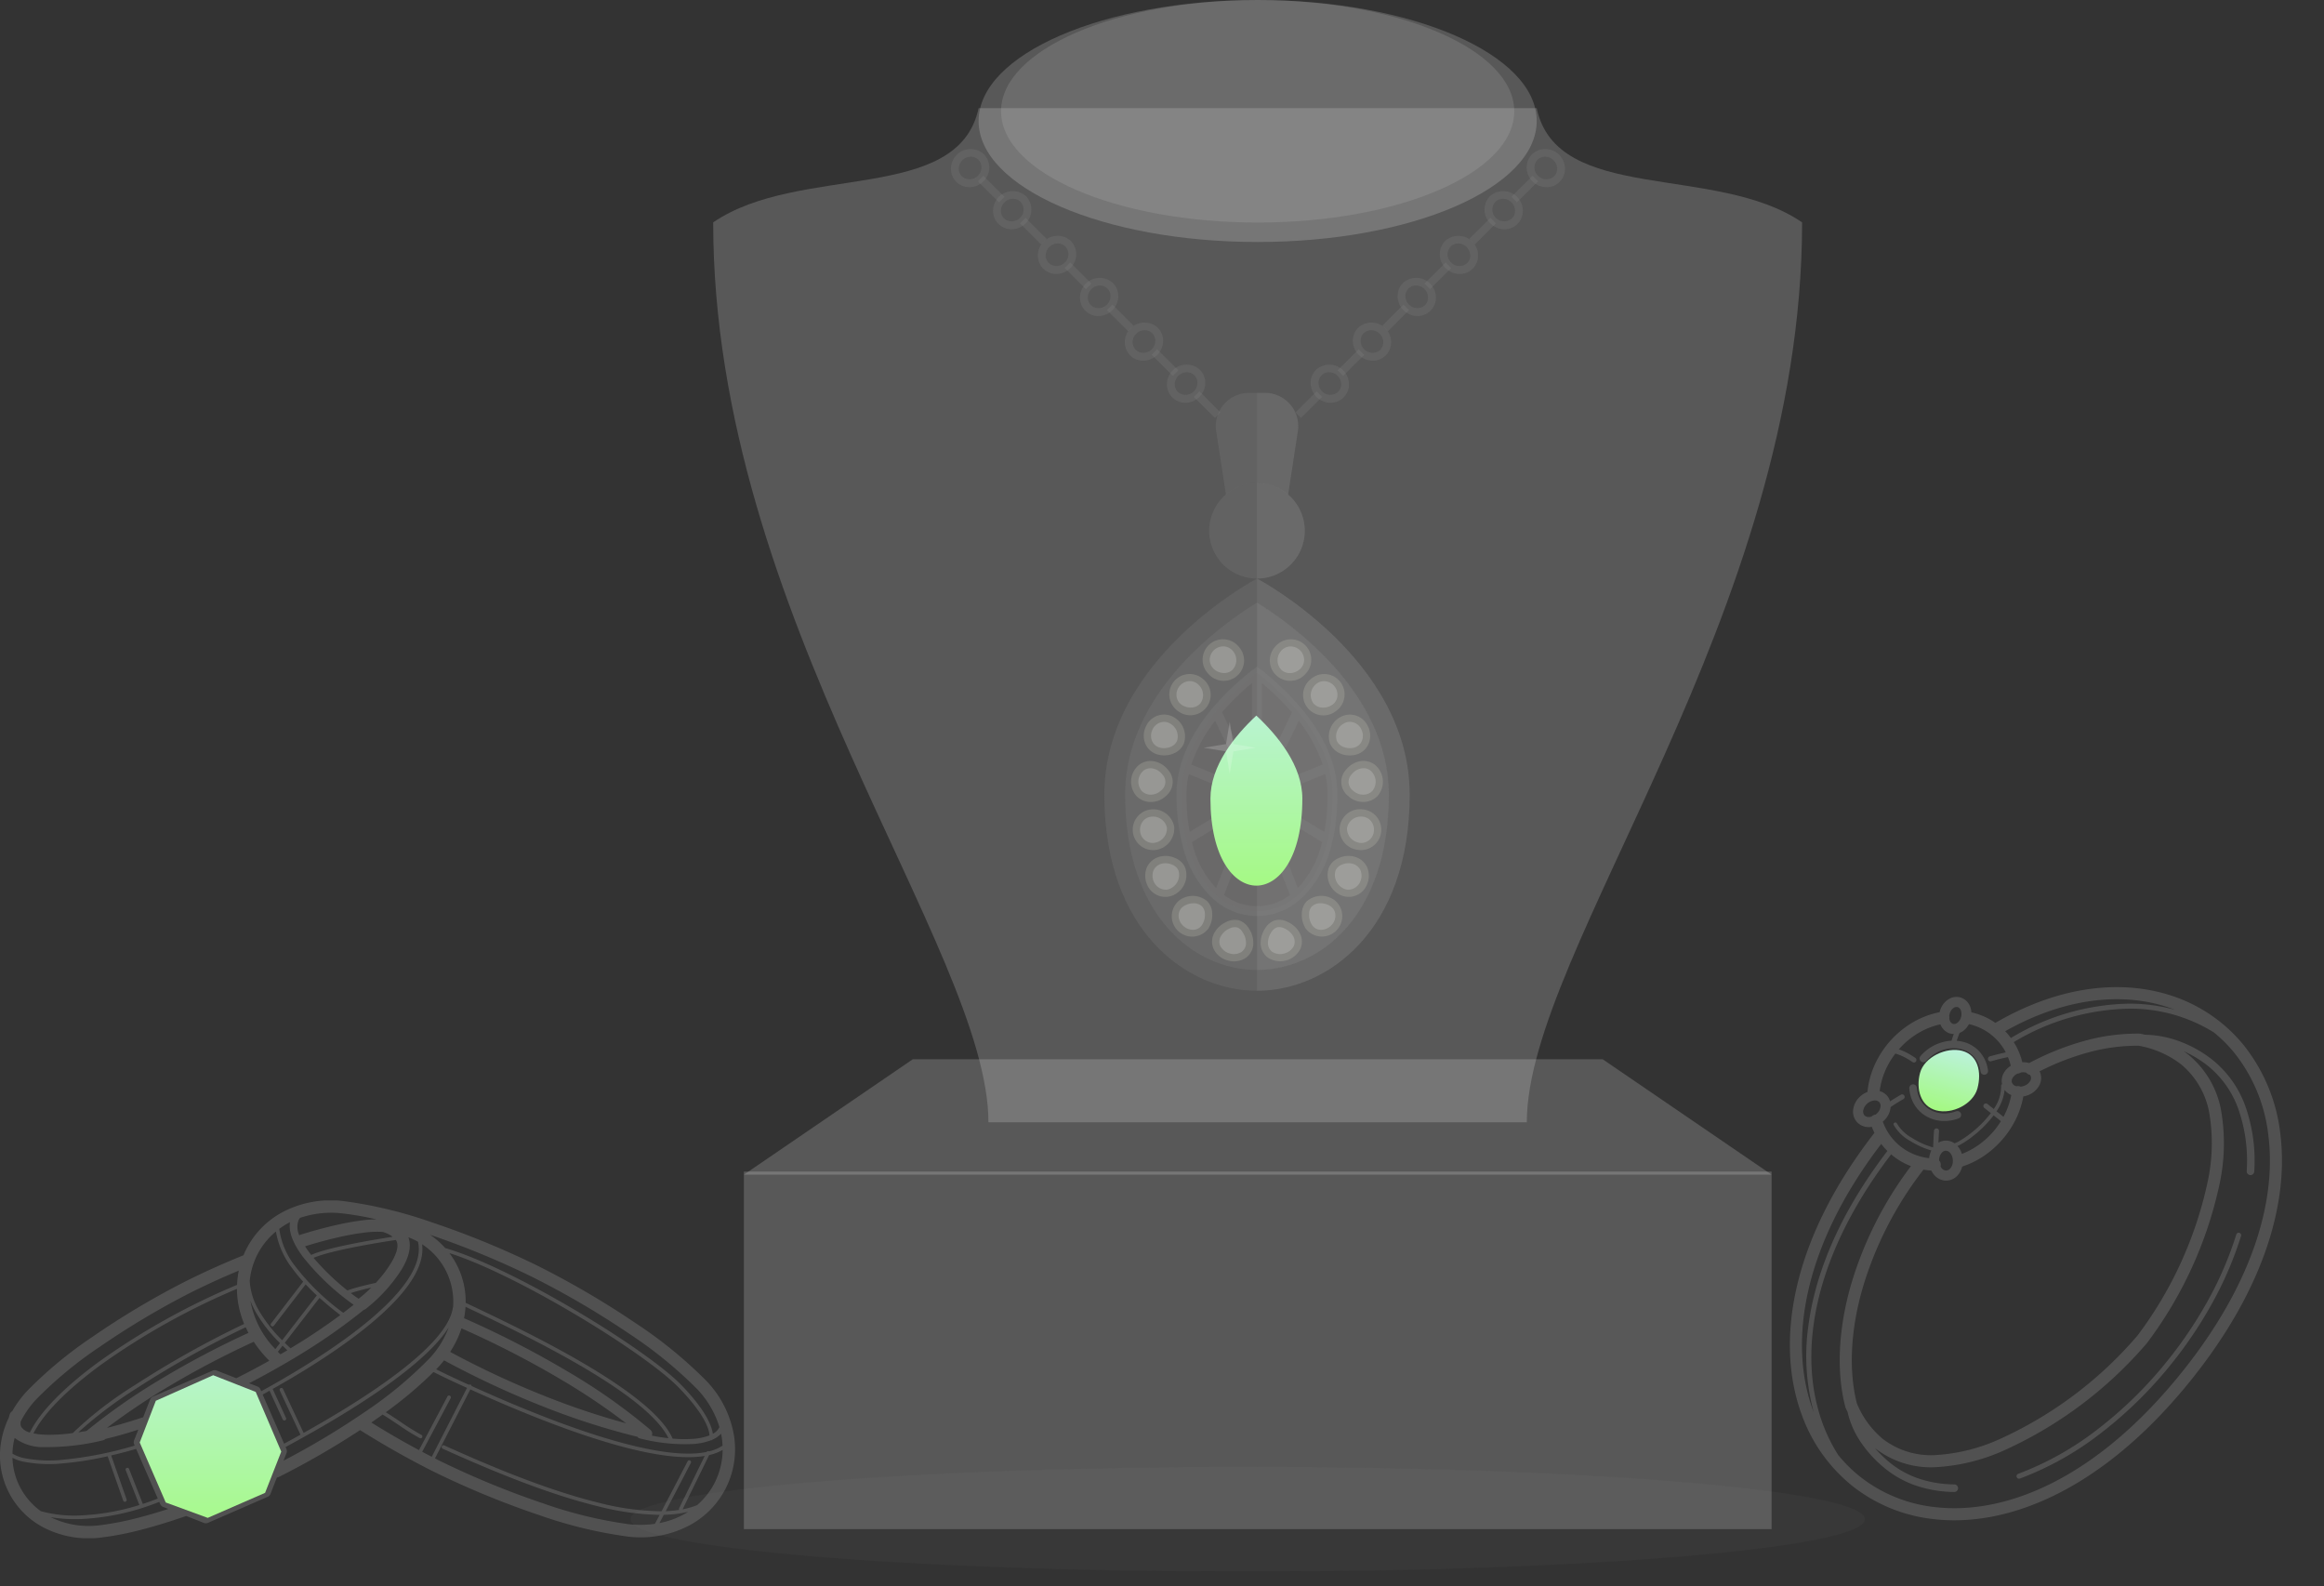 <svg xmlns="http://www.w3.org/2000/svg" xmlns:xlink="http://www.w3.org/1999/xlink" width="360.837" height="246.245" viewBox="0 0 360.837 246.245">
  <rect x="0" y="0" width="360.837" height="246.245" fill="#333333" stroke="none"/>
  <defs>
    <clipPath id="clip-path">
      <rect id="Rectangle_1025" data-name="Rectangle 1025" width="69.019" height="88.373" fill="#fff"/>
    </clipPath>
    <linearGradient id="linear-gradient" x1="0.5" x2="0.5" y2="1" gradientUnits="objectBoundingBox">
      <stop offset="0" stop-color="#bbf2db"/>
      <stop offset="1" stop-color="#a4f981"/>
    </linearGradient>
    <clipPath id="clip-path-2">
      <rect id="Rectangle_1027" data-name="Rectangle 1027" width="114.13" height="52.445" fill="#fff"/>
    </clipPath>
    <linearGradient id="linear-gradient-2" x1="0.5" x2="0.5" y2="1" gradientUnits="objectBoundingBox">
      <stop offset="0" stop-color="#b7f4ca"/>
      <stop offset="1" stop-color="#a8f98d"/>
    </linearGradient>
    <clipPath id="clip-path-3">
      <rect id="Rectangle_1029" data-name="Rectangle 1029" width="191.669" height="244" fill="none"/>
    </clipPath>
    <clipPath id="clip-path-4">
      <rect id="Rectangle_1028" data-name="Rectangle 1028" width="191.67" height="16.271" fill="none"/>
    </clipPath>
    <linearGradient id="linear-gradient-3" x1="0.5" x2="0.5" y2="1" gradientUnits="objectBoundingBox">
      <stop offset="0" stop-color="#b9f3d1"/>
      <stop offset="1" stop-color="#a5f984"/>
    </linearGradient>
  </defs>
  <g id="Group_402" data-name="Group 402" transform="translate(-832.682 -2670)">
    <g id="Group_392" data-name="Group 392" transform="matrix(0.966, 0.259, -0.259, 0.966, 1126.852, 2813.019)">
      <g id="Group_391" data-name="Group 391" transform="translate(0)" opacity="0.15">
        <g id="Mask_Group_390" data-name="Mask Group 390" clip-path="url(#clip-path)">
          <path id="Path_298" data-name="Path 298" d="M66.437,16.509A26.929,26.929,0,0,0,57.3,4.537,24.071,24.071,0,0,0,43.822.011C35.842-.222,27.056,3.274,19.194,11.2a10.349,10.349,0,0,0-1.6-.444,10.727,10.727,0,0,0-2.416-.172,3.013,3.013,0,0,0-.345-.709A2.382,2.382,0,0,0,13.1,8.8h-.015l-.108-.007a2.273,2.273,0,0,0-1.751.742,3.1,3.1,0,0,0-.806,1.834l-.011.122a3.29,3.29,0,0,0,.007.339,13.427,13.427,0,0,0-3.5,2.489,14.64,14.64,0,0,0-4.162,8.242A13.462,13.462,0,0,0,2.79,26.7a3.593,3.593,0,0,0-.96,1.046l-.066.114a3.3,3.3,0,0,0-.4,2.094A2.4,2.4,0,0,0,2.44,31.639l.066.043.058.032a2.53,2.53,0,0,0,2.156.093c.043-.017.082-.043.124-.062.2.279.418.544.643.8C-2.8,52.213-.934,68.148,6.01,77.872A25.006,25.006,0,0,0,16.366,86.38a24.564,24.564,0,0,0,13.257,1.745C41.376,86.5,54.184,76.814,62.991,56.667c7.224-16.523,7.4-30.326,3.445-40.158M45.631,2.016a26.8,26.8,0,0,0-7.081.9,36.744,36.744,0,0,0-16.419,9.929A10.159,10.159,0,0,0,21,12.052c7.345-7.2,15.441-10.385,22.774-10.17.626.018,1.245.067,1.859.134M25.844,17.426a.934.934,0,0,0,.612.175.781.781,0,0,1,.18.161l.016.022a.863.863,0,0,1,.1.729,1.723,1.723,0,0,1-.635.917l-.1.073a2.093,2.093,0,0,1-.492.247.9.9,0,0,0-.272-.012.932.932,0,0,0-.36.12h-.018a.992.992,0,0,1-.757-.329l-.032-.042-.016-.022a.885.885,0,0,1-.079-.7,1.712,1.712,0,0,1,.578-.863.9.9,0,0,0,.137-.051.934.934,0,0,0,.3-.24,1.847,1.847,0,0,1,.829-.191M41.619,8.86a15.114,15.114,0,0,1,7.064,1.075,12.7,12.7,0,0,1,6.309,6.389,28.214,28.214,0,0,1,2.434,10.371,60.858,60.858,0,0,1-4.352,25.683A61.656,61.656,0,0,1,36.75,73.29,28.045,28.045,0,0,1,27.7,78.373a12.27,12.27,0,0,1-8.65-.263,14.206,14.206,0,0,1-5.321-4.282c-2.562-4.568-3.893-10.674-3.779-17.46a55.74,55.74,0,0,1,4.367-20.282,11.256,11.256,0,0,0,1.208-.173,3.08,3.08,0,0,0,.384.376,2.527,2.527,0,0,0,2.08.579l.113-.025a2.4,2.4,0,0,0,1.571-1.282A3.2,3.2,0,0,0,20,34.072a13.772,13.772,0,0,0,2.719-2.345,14.747,14.747,0,0,0,3.463-7.148,13.735,13.735,0,0,0,.161-3.479,3.579,3.579,0,0,0,.576-.323l.053-.035.1-.077a3.308,3.308,0,0,0,1.2-1.766,2.4,2.4,0,0,0-.353-2.026l-.046-.064c-.034-.043-.077-.074-.112-.114a39.488,39.488,0,0,1,6.517-4.78A28.608,28.608,0,0,1,41.619,8.86M16.266,34.014l-.016-.075a1.747,1.747,0,0,1,.127-1.112.872.872,0,0,1,.542-.473l.049-.009a1,1,0,0,1,.793.255,1.9,1.9,0,0,1,.593.944.924.924,0,0,0,.057.228,1.743,1.743,0,0,1-.131,1.079.867.867,0,0,1-.542.473l-.049.011a1,1,0,0,1-.792-.257,1.546,1.546,0,0,1-.152-.148.909.909,0,0,0-.452-.827c-.008-.029-.021-.057-.027-.087m7.009-13.139a2.552,2.552,0,0,0,1.209.5,11.84,11.84,0,0,1-.151,2.883c-.041.232-.093.463-.148.7q-.63-.277-1.266-.553a7.188,7.188,0,0,0,.357-3.523m.7,4.838a12.632,12.632,0,0,1-2.66,4.767,12.054,12.054,0,0,1-1.874,1.706,3.292,3.292,0,0,0-.693-.8,3.007,3.007,0,0,0-.292-.208A5.185,5.185,0,0,0,18.9,30.8a14.869,14.869,0,0,0,1.41-1.618,17.985,17.985,0,0,0,2.342-4.048l1.329.58m-12.006-14.2a1.536,1.536,0,0,1,.384-.909.742.742,0,0,1,.546-.258l.059,0a.861.861,0,0,1,.579.4,1.71,1.71,0,0,1,.268,1.064l0,.068a1.532,1.532,0,0,1-.385.91.743.743,0,0,1-.546.258l-.059,0a.861.861,0,0,1-.579-.4,1.441,1.441,0,0,1-.127-.233.94.94,0,0,0-.077-.311c-.009-.019-.021-.035-.03-.053a1.9,1.9,0,0,1-.034-.467ZM8.223,15.65a11.513,11.513,0,0,1,2.791-2.027,2.363,2.363,0,0,0,1.662.985h.015v0l.049,0,.058,0a2.149,2.149,0,0,0,.608-.071c-.031.349-.054.713-.069,1.1-.187.06-.373.127-.555.206a6.926,6.926,0,0,0-3.469,3.327.585.585,0,0,0,1.049.519,5.757,5.757,0,0,1,2.879-2.769,4.946,4.946,0,0,1,1.913-.409h0a4.043,4.043,0,0,1,1.8.4,4.181,4.181,0,0,1,1.977,2.188.586.586,0,0,0,1.078-.459,5.33,5.33,0,0,0-2.537-2.779,5.215,5.215,0,0,0-2.326-.523h0a5.91,5.91,0,0,0-1.024.1c.022-.46.058-.888.109-1.3a2.637,2.637,0,0,0,.317-.276,3.018,3.018,0,0,0,.732-1.416,8.78,8.78,0,0,1,1.964.142,8.576,8.576,0,0,1,1.646.486.932.932,0,0,0,.274.121c.073.033.147.062.219.1l.045.023a8.572,8.572,0,0,1,2.328,1.682c.065.067.125.14.189.21-.187.094-.375.188-.566.289-.546.291-1.114.615-1.7.967a.391.391,0,0,0,.4.67c.567-.342,1.125-.659,1.662-.946.245-.13.483-.251.716-.367a9.219,9.219,0,0,1,.775,1.185,3.2,3.2,0,0,0-.761,1.368,2.428,2.428,0,0,0,.195,1.745.273.273,0,0,0-.076.289,6.036,6.036,0,0,1-.176,3.764c-.387-.166-.774-.334-1.159-.5a.391.391,0,0,0-.306.719c.408.172.8.343,1.2.513a17.45,17.45,0,0,1-2.28,3.929,14.381,14.381,0,0,1-1.356,1.559,4.061,4.061,0,0,1-.6.507,2.359,2.359,0,0,0-1.243-.1l-.068.014-.045.011a2.288,2.288,0,0,0-1.084.629c-.129-.589-.259-1.177-.378-1.779a.391.391,0,0,0-.767.15q.245,1.247.542,2.551a12.144,12.144,0,0,1-3.492-.562,6.2,6.2,0,0,1-2.9-1.567.273.273,0,1,0-.424.345,6.7,6.7,0,0,0,3.169,1.746,13.149,13.149,0,0,0,3.5.566,3.423,3.423,0,0,0-.017,1.243,9.193,9.193,0,0,1-2.233.051,8.553,8.553,0,0,1-4.885-2.183,8.842,8.842,0,0,1-1.307-1.493c.046-.068.1-.128.142-.2l.067-.114a3.31,3.31,0,0,0,.4-2.094c-.005-.03-.017-.056-.022-.086.186-.21.366-.418.564-.631q.5-.541,1.04-1.083a.39.39,0,0,0-.553-.55c-.369.371-.722.739-1.059,1.1-.1.113-.2.224-.3.337a2.26,2.26,0,0,0-.742-.775l-.067-.043L5.7,26.369l-.012-.007a2.346,2.346,0,0,0-1.1-.287A11.744,11.744,0,0,1,4.6,22.82a12.5,12.5,0,0,1,.834-3c.247.007.5.021.774.054l.011,0a9.824,9.824,0,0,1,2.109.527.39.39,0,1,0,.263-.734A10.581,10.581,0,0,0,6.321,19.1H6.307c-.183-.022-.357-.038-.529-.048a12.6,12.6,0,0,1,2.445-3.4M3.328,30.35l-.064-.036a.874.874,0,0,1-.354-.609,1.737,1.737,0,0,1,.224-1.1l.035-.064a1.921,1.921,0,0,1,.928-.818,1,1,0,0,1,.829,0l.046.027.019.01a.877.877,0,0,1,.353.608,1.732,1.732,0,0,1-.224,1.1l-.035.065a2.193,2.193,0,0,1-.172.242.923.923,0,0,0-.174.085.934.934,0,0,0-.333.367,1.549,1.549,0,0,1-.25.125,1,1,0,0,1-.829,0m3.615,3.58a10.423,10.423,0,0,0,1.211.811C3.553,45.895,2.255,55.807,3.317,64a33.434,33.434,0,0,0,4.3,12.891c-.027-.037-.056-.07-.082-.108C1.01,67.647-.749,52.615,6.944,33.93M61.274,55.918c-8.51,19.466-20.739,28.807-31.909,30.35a22.7,22.7,0,0,1-12.251-1.606,22.18,22.18,0,0,1-4.094-2.337c-4.616-4.2-7.9-10.48-8.929-18.421C3.047,55.85,4.326,46.1,8.851,35.1a10.417,10.417,0,0,0,3.433.97h.011a57.48,57.48,0,0,0-4.22,20.264c-.12,7.131,1.3,13.581,4.034,18.437a.952.952,0,0,0,.106.167c.154.192.31.371.466.554a13.692,13.692,0,0,0,2.8,3.633,18.667,18.667,0,0,0,5.238,3.387,15.586,15.586,0,0,0,5.348,1.269,19.072,19.072,0,0,0,5.825-.595.587.587,0,0,0-.288-1.138,17.933,17.933,0,0,1-5.469.564,14.451,14.451,0,0,1-4.948-1.174A18.671,18.671,0,0,1,18.2,79.78c.032.014.064.032.1.046a14.079,14.079,0,0,0,9.941.345,29.863,29.863,0,0,0,9.679-5.414A63.748,63.748,0,0,0,54.791,53.127,62.917,62.917,0,0,0,59.3,26.577,30.074,30.074,0,0,0,56.68,15.509a14.52,14.52,0,0,0-7.248-7.292q-.428-.187-.875-.347a17.46,17.46,0,0,1,4.256,1.238A15.142,15.142,0,0,1,59.1,14.356a24.311,24.311,0,0,1,3.743,8.966.586.586,0,0,0,1.146-.248,25.483,25.483,0,0,0-3.935-9.4,16.289,16.289,0,0,0-6.775-5.641,18.605,18.605,0,0,0-6.2-1.507,16.156,16.156,0,0,0-4.985.436c-.227.008-.449.012-.68.027a.859.859,0,0,0-.165.025,30.413,30.413,0,0,0-7.917,3.272,41.894,41.894,0,0,0-7.451,5.575,3.326,3.326,0,0,0-1.063.153,10.935,10.935,0,0,0-1.73-2.323c-.118-.119-.244-.229-.368-.343A35.958,35.958,0,0,1,38.748,3.67a24.473,24.473,0,0,1,13.607.177A22.094,22.094,0,0,1,56.2,6.056,25.069,25.069,0,0,1,64.7,17.206c3.788,9.407,3.578,22.7-3.423,38.712" transform="translate(0 0)" fill="#fff" fill-rule="evenodd"/>
          <path id="Path_299" data-name="Path 299" d="M79.728,45.417a.392.392,0,0,0-.4.376,54.84,54.84,0,0,1-1.51,10.687A64.994,64.994,0,0,1,74.163,67.3,63.3,63.3,0,0,1,66.3,80.661a47.027,47.027,0,0,1-10.05,9.783.39.39,0,1,0,.447.639,47.8,47.8,0,0,0,10.221-9.945,64.114,64.114,0,0,0,7.961-13.529A65.612,65.612,0,0,0,78.571,56.66,55.649,55.649,0,0,0,80.1,45.821a.392.392,0,0,0-.376-.4" transform="translate(-15.498 -12.551)" fill="#fff" fill-rule="evenodd"/>
          <path id="Path_300" data-name="Path 300" d="M13.082,35.012A5.2,5.2,0,0,0,15.882,37a5.634,5.634,0,0,0,3.444-.122,6.436,6.436,0,0,0,1.611-.841.587.587,0,0,0-.684-.954,5.269,5.269,0,0,1-1.313.69,4.485,4.485,0,0,1-2.733.1,4.037,4.037,0,0,1-2.172-1.545,4.7,4.7,0,0,1-.609-1.181.585.585,0,1,0-1.106.385,5.84,5.84,0,0,0,.761,1.479" transform="translate(-3.396 -9.052)" fill="#fff" fill-rule="evenodd"/>
        </g>
      </g>
      <path id="Path_301" data-name="Path 301" d="M5.448-1.122c2.548,0,3.781,2.449,3.781,5s-2.75,4.969-5.3,4.969S0,6.424,0,3.876,2.9-1.122,5.448-1.122Z" transform="translate(9.912 17.849)" fill="url(#linear-gradient)"/>
    </g>
    <g id="Group_395" data-name="Group 395" transform="translate(832.682 2856.374)">
      <g id="Group_394" data-name="Group 394" transform="translate(0 0)" opacity="0.15">
        <g id="Group_393" data-name="Group 393" transform="translate(0 0)" clip-path="url(#clip-path-2)">
          <path id="Path_302" data-name="Path 302" d="M113.986,36.643a16.143,16.143,0,0,0-4.447-8.768,68.43,68.43,0,0,0-10.91-8.864A135.078,135.078,0,0,0,83.383,10.1,134.614,134.614,0,0,0,67.047,3.4h0A68.423,68.423,0,0,0,53.376.107,16.136,16.136,0,0,0,43.717,1.9a13.44,13.44,0,0,0-5.56,5.829c-.126.256-.24.52-.348.783-1.637.663-3.218,1.339-4.7,2.009-1.616.729-3.146,1.461-4.54,2.166a126.335,126.335,0,0,0-14.2,8.483,64.116,64.116,0,0,0-10.147,8.4A17,17,0,0,0,1.9,32.715a.942.942,0,0,0-.388.5c-.051.16-.093.317-.127.472A13.964,13.964,0,0,0,.119,37.854,12.6,12.6,0,0,0,6.686,50.737a15.249,15.249,0,0,0,9.152,1.582A46.8,46.8,0,0,0,21.8,51.16c2.273-.58,4.682-1.325,7.105-2.17l.007,0,2.754,1.081a.8.8,0,0,0,.61-.012l9.26-4.036a.789.789,0,0,0,.457-.455l1-2.553a.935.935,0,0,0,.313-.09,125.632,125.632,0,0,0,12.6-7.268c1.852,1.164,3.753,2.3,5.634,3.362,2.126,1.2,4.152,2.275,5.976,3.176a134.946,134.946,0,0,0,16.253,6.677,69.154,69.154,0,0,0,13.646,3.306,16.224,16.224,0,0,0,9.717-1.778,13.388,13.388,0,0,0,6.85-13.754m-2.975,7.1a11.5,11.5,0,0,1-2.786,3.571,12.26,12.26,0,0,1-2.237.638l4.119-8.419a7.611,7.611,0,0,0,2.1-.8,11.435,11.435,0,0,1-1.2,5.014M73.224,28.813a.272.272,0,0,0-.143-.2.275.275,0,0,0-.271.014c-.7-.317-1.386-.633-2.062-.947l-.014-.007q-.977-.455-1.867-.887c-.387-.187-.768-.379-1.15-.569.106-.11.218-.219.321-.329.326-.348.628-.7.914-1.061a140.561,140.561,0,0,0,15.569,7.241A112.832,112.832,0,0,0,99,36.705a.393.393,0,0,0,.259.214,27.546,27.546,0,0,0,8.468.889,9.53,9.53,0,0,0,2.637-.566.277.277,0,0,0,.249-.1,3.921,3.921,0,0,0,1.342-.925c.047.232.1.463.13.695a11.557,11.557,0,0,1,.1,1.166,6.642,6.642,0,0,1-2.1.882c-.005,0-.007-.007-.013-.01a.276.276,0,0,0-.353.1c-2.74.568-6.537.17-10.88-.844-7.791-1.818-17.294-5.619-25.622-9.394M47.139,36.1c0-.005,0-.011,0-.016l-3.2-6.825a.28.28,0,0,0-.506.237l3.2,6.825a.287.287,0,0,0,.033.044c-.838.466-1.563.863-2.123,1.169-.159.086-.3.162-.431.235L40.78,30.138c.354-.194.711-.391,1.072-.593L43.9,34a.279.279,0,1,0,.508-.232l-2.072-4.5c1.594-.9,3.242-1.859,4.892-2.874,5.215-3.209,10.479-6.95,14.019-10.675,2.914-3.068,4.664-6.136,4.289-8.916a10.633,10.633,0,0,1,4.808,9.8.261.261,0,0,0-.043.111c-.985,6.437-15.9,15.323-23.165,19.383M37.8,35.667,30.63,32.849l2.428-4.7.3-.133,5.728,2.25.173.4a.2.2,0,0,0-.1.122ZM23.768,30.45a.8.8,0,0,0-.457.455l-1.084,2.76h-.007c-1.552.517-3.1.987-4.645,1.4-.328.088-.657.173-.982.256a101.735,101.735,0,0,1,9.037-6.106A137.418,137.418,0,0,1,39.4,21.942,18.6,18.6,0,0,0,41.433,24.5c.119.123.249.256.38.388-1.677.941-3.388,1.849-5.12,2.716l-3.055-1.2a.794.794,0,0,0-.609.012Zm-2.949,6.8a.786.786,0,0,0,.012.61l.085.2A58.079,58.079,0,0,1,10,40.237a20.41,20.41,0,0,1-6.374-.253,5.819,5.819,0,0,1-1.69-.669,10.707,10.707,0,0,1,.089-1.2,11.39,11.39,0,0,1,.247-1.24,7.323,7.323,0,0,0,4.606,1.422,36.878,36.878,0,0,0,9.072-1.044.948.948,0,0,0,.443-.233c.531-.129,1.061-.256,1.6-.4,1.127-.3,2.3-.657,3.487-1.035ZM36.793,13.724a13.855,13.855,0,0,0,.147,1.969,14.7,14.7,0,0,0,.972,3.479A149.07,149.07,0,0,0,20.9,28.7a57.645,57.645,0,0,0-9.6,7.419,25.472,25.472,0,0,1-4.337.252,11.236,11.236,0,0,1-1.767-.2c1.57-3.153,5.335-6.889,10.436-10.628A109,109,0,0,1,36.793,13.724M52.835,17.8C50.982,19.175,49,20.533,46.913,21.85c-.592.374-1.2.741-1.8,1.108q-.466-.429-.9-.856l5.4-6.979c.983.887,2.064,1.778,3.23,2.675m-8.222,5.464c-.357.213-.72.421-1.081.632l-.228-.224-.17-.176.731-.944q.364.356.749.713m-1.87-.178a14.346,14.346,0,0,1-3.871-7.509,13.465,13.465,0,0,0,.868,1.837,23.143,23.143,0,0,0,3.724,4.739Zm-29.3,12.7q-.665.121-1.295.217a64.913,64.913,0,0,1,9.051-6.83,148.925,148.925,0,0,1,16.941-9.486c.134.292.276.583.431.873A138.932,138.932,0,0,0,24.8,27.845a95.634,95.634,0,0,0-11.355,7.941M38.671,28.38q2.524-1.3,4.957-2.7a.663.663,0,0,0,.063-.036c1.389-.8,2.756-1.611,4.074-2.445a90.272,90.272,0,0,0,8.718-6.208.952.952,0,0,0,.3-.149A24.516,24.516,0,0,0,62.369,10.7C63.426,8.937,63.96,7.156,63.4,5.717a11.491,11.491,0,0,1,1.369.623c.044.024.084.052.129.076.629,2.708-1.084,5.8-4.049,8.919-3.5,3.684-8.726,7.394-13.908,10.584-1.714,1.055-3.417,2.048-5.048,2.963a.213.213,0,0,0-.031.008.253.253,0,0,0-.067.047c-.42.235-.828.46-1.236.684l-.119-.271a.8.8,0,0,0-.455-.458ZM59.414,4.888a4.559,4.559,0,0,1,1.075.437,3.791,3.791,0,0,1,.472.321c-2.423.371-9.7,1.55-12.514,2.757a.273.273,0,0,0-.105.084c-.133-.169-.266-.339-.391-.508q-.318-.433-.591-.859c1.749-.54,3.463-1.012,5.1-1.384A40.782,40.782,0,0,1,56.8,4.965a15.52,15.52,0,0,1,2.611-.078m2.038,1.251a1.452,1.452,0,0,1,.088.125c.446.786.007,2.075-.818,3.451A19.377,19.377,0,0,1,58.35,12.8c-.78.168-1.544.345-2.253.528-.814.21-1.553.428-2.161.649a37.8,37.8,0,0,1-5.25-5.064C51.638,7.654,59.6,6.415,61.452,6.139m-5.214,7.727c.447-.116.923-.228,1.409-.339a20.77,20.77,0,0,1-1.97,1.743c-.334-.224-.747-.523-1.216-.884.523-.176,1.119-.351,1.777-.52m51.424,23.143a19.451,19.451,0,0,1-3.229-.032c-3.147-7.305-22.671-16.585-31.053-20.567L72.3,15.895a12.379,12.379,0,0,0-2.532-7.721c4.71,1.488,11.311,4.751,17.641,8.4,7.772,4.478,15.118,9.517,18.025,12.526,4.1,4.242,4.685,6.517,4.725,7.379a8.747,8.747,0,0,1-2.493.533M101,35.629a91.228,91.228,0,0,0-12.882-9.083,148.5,148.5,0,0,0-16.07-8.261c.046-.238.095-.477.128-.714.049-.356.08-.71.1-1.064l.859.409c8.219,3.9,27.238,12.942,30.655,20-.815-.088-1.678-.222-2.579-.4a.8.8,0,0,0-.213-.893M71.654,19.858A146.972,146.972,0,0,1,87.3,27.917a99.965,99.965,0,0,1,9.931,6.692A115.687,115.687,0,0,1,85.1,30.575a138.853,138.853,0,0,1-15.211-7.061,15.047,15.047,0,0,0,1.76-3.656m10.88-8.036A132.966,132.966,0,0,1,97.554,20.6a66.591,66.591,0,0,1,10.6,8.594,14.862,14.862,0,0,1,3.545,5.977c-.015.034-.02.073-.036.107a2.328,2.328,0,0,1-.984.955c-.156-1.153-1.019-3.567-4.84-7.521-2.94-3.043-10.335-8.122-18.15-12.621C80.958,12.213,73.92,8.766,69.128,7.4a12.706,12.706,0,0,0-2.359-2.07,132.973,132.973,0,0,1,15.764,6.494M53.18,2.017a45.524,45.524,0,0,1,5.3.929l0,0a17.562,17.562,0,0,0-1.9.107,42.526,42.526,0,0,0-4.55.806c-1.706.39-3.49.879-5.3,1.439a.922.922,0,0,0-.255.127,3.021,3.021,0,0,1-.088-2.422,1.638,1.638,0,0,1,.207-.3,15.015,15.015,0,0,1,6.581-.688m-8.532,1.56c.124-.069.256-.129.384-.194-.262,1.594.6,3.466,1.951,5.3A38.179,38.179,0,0,0,54.91,16.2q-.786.626-1.611,1.248a36.566,36.566,0,0,1-7.549-7.341,11.96,11.96,0,0,1-2.39-5.695,11.978,11.978,0,0,1,1.287-.838M42.843,4.822a12.82,12.82,0,0,0,2.452,5.612,24.674,24.674,0,0,0,1.778,2.178l-4.989,6.494a.28.28,0,0,0,.445.341l4.929-6.418q.8.854,1.734,1.713l-5.383,6.964a22.453,22.453,0,0,1-3.582-4.568,10.309,10.309,0,0,1-1.454-4.644,11.294,11.294,0,0,1,4.07-7.671M5.623,30.881a62.289,62.289,0,0,1,9.831-8.133A124.6,124.6,0,0,1,29.429,14.4c1.351-.683,2.854-1.4,4.465-2.128,1.03-.465,2.1-.924,3.186-1.379a13.576,13.576,0,0,0-.271,2.216A109.759,109.759,0,0,0,15.3,25.093c-5.217,3.824-9.07,7.672-10.661,10.94a2.274,2.274,0,0,1-1.3-.821,1.015,1.015,0,0,1-.149-.508,2.1,2.1,0,0,1,.026-.387,14.792,14.792,0,0,1,2.409-3.437M3.082,44.455a10.664,10.664,0,0,1-1.15-4.5,6.911,6.911,0,0,0,1.556.57,20.967,20.967,0,0,0,6.557.268,51.067,51.067,0,0,0,6.669-1.075L19.13,46.6a.279.279,0,1,0,.528-.184l-2.4-6.822q1.872-.437,3.882-1.02l3.36,7.709q-1.176.463-2.324.835l-2.144-5.456a.28.28,0,0,0-.521.2l2.132,5.426a35.594,35.594,0,0,1-8.682,1.591,19.8,19.8,0,0,1-6.624-.635,10.73,10.73,0,0,1-3.255-3.791M21.326,49.3a45.144,45.144,0,0,1-5.713,1.114,13.441,13.441,0,0,1-7.755-1.236,23.339,23.339,0,0,0,5.131.267A37.533,37.533,0,0,0,24.725,46.8l.142.324a.8.8,0,0,0,.455.458l.81.317c-1.624.525-3.238,1-4.806,1.4m11.5-1.224,2.229-4.318,4.68,1.308Zm7.8-3.4-.305.133-5.311-1.482a.2.2,0,0,0-.231.1l-2.366,4.582a.2.2,0,0,0,.036.229l-.506.221-2.68-1.053a.956.956,0,0,0-.7-.275l-2.347-.923L26.08,45.9l1.13-4.049a.2.2,0,0,0-.139-.246.2.2,0,0,0-.247.139l-1,3.574-3.012-6.91L26.078,40.1a.2.2,0,0,0,.183-.356l-3.7-1.909-.133-.3L24.68,31.8l.306-.133,4.2,1.172a.2.2,0,1,0,.107-.385l-3.727-1.041,6.91-3.012-2.3,4.463,0,.01-.006.009a.161.161,0,0,0-.005.031.224.224,0,0,0-.007.038.2.2,0,0,0,.005.036.209.209,0,0,0,.007.039.236.236,0,0,0,.018.033c.007.01.013.021.022.032a.258.258,0,0,0,.03.024.291.291,0,0,0,.024.019l.01,0s.005,0,.009.005l7.4,2.907-2.516,6.4a.2.2,0,0,0,.374.147l2.588-6.59,0-.01.005-.01,1.35-4.838,3.011,6.911-3.351-1.731a.2.2,0,1,0-.184.356l3.782,1.952h.006l.134.308Zm3.85-6.062-.141-.324.473-.259C49.491,35.473,65.148,26.922,69.674,19.7a14.184,14.184,0,0,1-3.04,4.874,62.62,62.62,0,0,1-10.021,8.292,122.6,122.6,0,0,1-12.593,7.54l.466-1.187a.8.8,0,0,0-.012-.61m13.18-4.132c.016-.011.032-.023.049-.033q.864-.595,1.706-1.2c.6.352,1.478.938,2.39,1.547a37.169,37.169,0,0,0,3.387,2.116.28.28,0,0,0,.235-.508,37.433,37.433,0,0,1-3.313-2.075c-.817-.545-1.611-1.072-2.21-1.439a61.925,61.925,0,0,0,7.41-6.248c.437.217.872.435,1.316.652q.961.464,1.874.891l.015.005q.986.459,2,.921L67.038,39.8q-.732-.374-1.487-.774L69.975,30.7a.281.281,0,1,0-.5-.263l-4.422,8.326c-.845-.452-1.7-.921-2.574-1.414-1.554-.878-3.178-1.842-4.83-2.866M97.621,50.265a67.257,67.257,0,0,1-13.24-3.215,133.063,133.063,0,0,1-16.013-6.579c-.271-.134-.553-.278-.832-.419l5.487-10.717c8.348,3.784,17.875,7.592,25.7,9.417,4.191.978,7.9,1.381,10.7.912l-3.983,8.143a.275.275,0,0,0,0,.242,18.608,18.608,0,0,1-2.084.2c1.7-3.229,3.9-7.475,3.908-7.494a.28.28,0,0,0-.5-.257c-.01.019-2.341,4.516-4.047,7.761a40.5,40.5,0,0,1-9.84-1.344c-7.675-1.882-16.321-5.449-23.9-8.88a.28.28,0,1,0-.231.51c7.6,3.442,16.277,7.02,24,8.913a41.689,41.689,0,0,0,9.677,1.361c-.272.515-.522.987-.734,1.387a16.123,16.123,0,0,1-4.069.061m4.762-.17.68-1.288a17.807,17.807,0,0,0,3.78-.467c-.207.131-.415.261-.632.38a13.029,13.029,0,0,1-3.828,1.374" transform="translate(0 0)" fill="#fff"/>
          <path id="Path_303" data-name="Path 303" d="M43.381,54.642,37.115,52.18,39.66,45.7a.2.2,0,1,0-.371-.146l-2.62,6.667a.2.2,0,0,0,.114.259l6.452,2.535a.2.2,0,0,0,.146-.372" transform="translate(-9.486 -11.756)" fill="#fff"/>
        </g>
      </g>
      <path id="Path_304" data-name="Path 304" d="M3586.269,2923.057l2.5-6.479,8.906-3.968,6.6,2.591,3.968,9.271-2.51,6.4-8.907,3.886-6.517-2.389Z" transform="translate(-3564.574 -2885.474)" fill="url(#linear-gradient-2)"/>
    </g>
    <g id="Group_401" data-name="Group 401" transform="translate(930.57 2670)">
      <g id="Group_400" data-name="Group 400" transform="translate(0)" opacity="0.18">
        <g id="Group_399" data-name="Group 399" transform="translate(0 0)" clip-path="url(#clip-path-3)">
          <g id="Group_398" data-name="Group 398" transform="translate(0 227.73)" opacity="0.35" style="mix-blend-mode: multiply;isolation: isolate">
            <g id="Group_397" data-name="Group 397">
              <g id="Group_396" data-name="Group 396" clip-path="url(#clip-path-4)">
                <path id="Path_305" data-name="Path 305" d="M191.669,96.236c0,4.493-42.906,8.135-95.835,8.135S0,100.728,0,96.236,42.906,88.1,95.835,88.1s95.835,3.642,95.835,8.135" transform="translate(0 -88.1)" fill="gray"/>
              </g>
            </g>
          </g>
        </g>
      </g>
      <rect id="Rectangle_1030" data-name="Rectangle 1030" width="159.565" height="55.51" transform="translate(17.613 181.898)" fill="#fff" opacity="0.18"/>
      <path id="Path_306" data-name="Path 306" d="M166.379,81.537H6.814L33.032,63.623h107.13Z" transform="translate(10.799 100.836)" fill="#fff" opacity="0.18"/>
      <path id="Path_307" data-name="Path 307" d="M89.505,6.5h43.328c3.166,14.912,27.821,8.571,41.208,17.73,0,61-42.744,112.949-42.744,139.718H47.707c0-26.769-42.738-78.723-42.738-139.718C18.356,15.066,43.011,21.407,46.177,6.5Z" transform="translate(7.875 10.294)" fill="#fff" opacity="0.18"/>
      <path id="Path_308" data-name="Path 308" d="M107.565,18.787c0,10.376-19.394,18.784-43.328,18.784S20.912,29.163,20.912,18.787,40.314,0,64.237,0s43.328,8.411,43.328,18.787" transform="translate(33.143)" fill="#fff" opacity="0.18"/>
      <path id="Path_309" data-name="Path 309" d="M101.944,17.275c0,9.541-17.836,17.275-39.841,17.275S22.26,26.816,22.26,17.275,40.1,0,62.1,0s39.841,7.734,39.841,17.275" transform="translate(35.28)" fill="#c6c6c6" opacity="0.18"/>
      <path id="Path_310" data-name="Path 310" d="M22.111,14.874a2.84,2.84,0,0,1-2.859-2.929,3.082,3.082,0,0,1,.907-2.107,3.045,3.045,0,0,1,4.2-.085,2.972,2.972,0,0,1-.072,4.206,3.052,3.052,0,0,1-2.179.915m.23-4.738a1.9,1.9,0,0,0-1.879,1.838,1.671,1.671,0,0,0,.478,1.212,1.811,1.811,0,0,0,2.494-.083,1.766,1.766,0,0,0,.078-2.492,1.65,1.65,0,0,0-1.171-.476" transform="translate(30.512 14.19)" fill="#929292" opacity="0.18"/>
      <path id="Path_311" data-name="Path 311" d="M24.641,17.4a2.848,2.848,0,0,1-2.859-2.929,3.083,3.083,0,0,1,.912-2.107,3.044,3.044,0,0,1,4.2-.085,2.986,2.986,0,0,1-.072,4.206,3.074,3.074,0,0,1-2.184.915m.227-4.738A1.895,1.895,0,0,0,23,14.5a1.62,1.62,0,0,0,.473,1.215,1.816,1.816,0,0,0,2.494-.083,1.768,1.768,0,0,0,.075-2.492,1.632,1.632,0,0,0-1.171-.476" transform="translate(34.522 18.194)" fill="#929292" opacity="0.18"/>
      <path id="Path_312" data-name="Path 312" d="M24.14,14.681l-3.27-3.265.853-.858,3.27,3.265Z" transform="translate(33.077 16.734)" fill="#929292" opacity="0.18"/>
      <rect id="Rectangle_1031" data-name="Rectangle 1031" width="1.218" height="4.622" transform="matrix(0.706, -0.708, 0.708, 0.706, 60.487, 34.684)" fill="#929292" opacity="0.18"/>
      <path id="Path_313" data-name="Path 313" d="M27.335,20.086a2.84,2.84,0,0,1-2.861-2.931,3.087,3.087,0,0,1,.907-2.107,3.048,3.048,0,0,1,4.206-.083,2.973,2.973,0,0,1-.075,4.2,3.059,3.059,0,0,1-2.176.918m.227-4.738a1.843,1.843,0,0,0-1.318.556,1.87,1.87,0,0,0-.561,1.28,1.64,1.64,0,0,0,.481,1.215,1.8,1.8,0,0,0,2.487-.083,1.761,1.761,0,0,0,.08-2.492,1.639,1.639,0,0,0-1.168-.476" transform="translate(38.787 22.448)" fill="#929292" opacity="0.18"/>
      <path id="Path_314" data-name="Path 314" d="M29.866,22.615A2.848,2.848,0,0,1,27,19.681a3.07,3.07,0,0,1,.912-2.1,3.036,3.036,0,0,1,4.2-.085,2.835,2.835,0,0,1,.835,2.1,3.123,3.123,0,0,1-3.086,3.022m.227-4.741a1.895,1.895,0,0,0-1.871,1.835,1.614,1.614,0,0,0,.47,1.215,1.8,1.8,0,0,0,2.492-.083,1.905,1.905,0,0,0,.561-1.277,1.635,1.635,0,0,0-1.652-1.691" transform="translate(42.798 26.451)" fill="#929292" opacity="0.18"/>
      <rect id="Rectangle_1032" data-name="Rectangle 1032" width="1.212" height="4.624" transform="matrix(0.706, -0.708, 0.708, 0.706, 67.438, 41.62)" fill="#929292" opacity="0.18"/>
      <rect id="Rectangle_1033" data-name="Rectangle 1033" width="1.21" height="4.622" transform="translate(73.985 48.148) rotate(-45.023)" fill="#929292" opacity="0.18"/>
      <path id="Path_315" data-name="Path 315" d="M32.551,25.295a2.845,2.845,0,0,1-2.027-.83,2.984,2.984,0,0,1,.078-4.206,3.051,3.051,0,0,1,4.208-.083,2.854,2.854,0,0,1,.83,2.1,3.109,3.109,0,0,1-3.089,3.019m.225-4.738a1.845,1.845,0,0,0-1.313.561,1.765,1.765,0,0,0-.078,2.492,1.8,1.8,0,0,0,2.489-.083,1.858,1.858,0,0,0,.556-1.277,1.639,1.639,0,0,0-1.654-1.693" transform="translate(47.063 30.707)" fill="#929292" opacity="0.18"/>
      <path id="Path_316" data-name="Path 316" d="M35.087,27.82a2.844,2.844,0,0,1-2.861-2.929A3.057,3.057,0,0,1,37.344,22.7a2.863,2.863,0,0,1,.835,2.1,3.108,3.108,0,0,1-.915,2.109,3.047,3.047,0,0,1-2.176.91m.227-4.736a1.845,1.845,0,0,0-1.321.558,1.876,1.876,0,0,0-.556,1.277,1.658,1.658,0,0,0,.478,1.215,1.809,1.809,0,0,0,2.489-.083,1.845,1.845,0,0,0,.553-1.28,1.622,1.622,0,0,0-1.644-1.688" transform="translate(51.072 34.711)" fill="#929292" opacity="0.18"/>
      <path id="Path_317" data-name="Path 317" d="M34.584,25.105,31.311,21.84l.856-.861,3.272,3.265Z" transform="translate(49.625 33.251)" fill="#929292" opacity="0.18"/>
      <path id="Path_318" data-name="Path 318" d="M37.114,27.631l-3.27-3.265.85-.861,3.27,3.267Z" transform="translate(53.639 37.254)" fill="#929292" opacity="0.18"/>
      <path id="Path_319" data-name="Path 319" d="M56.917,14.874a3.063,3.063,0,0,1-2.176-.912,2.98,2.98,0,0,1-.075-4.208,3.048,3.048,0,0,1,4.206.085,3.094,3.094,0,0,1,.907,2.107,2.844,2.844,0,0,1-2.861,2.929m-.227-4.738a1.654,1.654,0,0,0-1.171.476,1.766,1.766,0,0,0,.08,2.494,1.812,1.812,0,0,0,2.492.08,1.648,1.648,0,0,0,.476-1.212,1.9,1.9,0,0,0-1.877-1.838" transform="translate(85.318 14.19)" fill="#929292" opacity="0.18"/>
      <path id="Path_320" data-name="Path 320" d="M54.39,17.4a3.079,3.079,0,0,1-2.184-.915,2.993,2.993,0,0,1-.078-4.206,3.061,3.061,0,0,1,5.121,2.192A2.848,2.848,0,0,1,54.39,17.4m-.227-4.738a1.632,1.632,0,0,0-1.171.476,1.766,1.766,0,0,0,.078,2.492,1.812,1.812,0,0,0,2.492.083,1.63,1.63,0,0,0,.473-1.215,1.895,1.895,0,0,0-1.871-1.835" transform="translate(81.309 18.194)" fill="#929292" opacity="0.18"/>
      <rect id="Rectangle_1034" data-name="Rectangle 1034" width="4.622" height="1.21" transform="matrix(0.71, -0.704, 0.704, 0.71, 136.786, 30.55)" fill="#929292" opacity="0.18"/>
      <path id="Path_321" data-name="Path 321" d="M51.248,17.21l-.863-.861,3.272-3.265.863.861Z" transform="translate(79.855 20.737)" fill="#929292" opacity="0.18"/>
      <path id="Path_322" data-name="Path 322" d="M51.7,20.087a3.059,3.059,0,0,1-2.176-.918,2.971,2.971,0,0,1-.075-4.2,3.052,3.052,0,0,1,5.11,2.189A2.836,2.836,0,0,1,51.7,20.087m-.225-4.738a1.647,1.647,0,0,0-1.174.476,1.773,1.773,0,0,0,.08,2.492,1.8,1.8,0,0,0,2.489.083,1.64,1.64,0,0,0,.481-1.215,1.914,1.914,0,0,0-1.877-1.835" transform="translate(77.043 22.448)" fill="#929292" opacity="0.18"/>
      <path id="Path_323" data-name="Path 323" d="M49.17,22.615a3.118,3.118,0,0,1-3.089-3.022,2.832,2.832,0,0,1,.832-2.1,3.043,3.043,0,0,1,4.206.085,3.079,3.079,0,0,1,.91,2.1,2.848,2.848,0,0,1-2.859,2.934m-.23-4.741a1.63,1.63,0,0,0-1.649,1.691,1.9,1.9,0,0,0,.556,1.28,1.807,1.807,0,0,0,2.492.08,1.607,1.607,0,0,0,.473-1.215,1.895,1.895,0,0,0-1.871-1.835" transform="translate(73.031 26.451)" fill="#929292" opacity="0.18"/>
      <rect id="Rectangle_1035" data-name="Rectangle 1035" width="4.624" height="1.21" transform="translate(123.293 44.027) rotate(-44.914)" fill="#929292" opacity="0.18"/>
      <rect id="Rectangle_1036" data-name="Rectangle 1036" width="4.622" height="1.211" transform="matrix(0.708, -0.706, 0.706, 0.708, 116.75, 50.557)" fill="#929292" opacity="0.18"/>
      <path id="Path_324" data-name="Path 324" d="M46.478,25.295a3.109,3.109,0,0,1-3.086-3.019,2.815,2.815,0,0,1,.83-2.1,3.048,3.048,0,0,1,4.206.083,2.981,2.981,0,0,1,.078,4.206,2.845,2.845,0,0,1-2.027.83m-.227-4.738A1.635,1.635,0,0,0,44.6,22.25a1.869,1.869,0,0,0,.556,1.277,1.8,1.8,0,0,0,2.492.08,1.767,1.767,0,0,0-.08-2.489,1.847,1.847,0,0,0-1.316-.561" transform="translate(68.769 30.707)" fill="#929292" opacity="0.18"/>
      <path id="Path_325" data-name="Path 325" d="M43.949,27.82a3.047,3.047,0,0,1-2.176-.91,3.108,3.108,0,0,1-.915-2.109,2.837,2.837,0,0,1,.84-2.1,3.055,3.055,0,0,1,5.11,2.189,2.84,2.84,0,0,1-2.859,2.929m-.227-4.736a1.618,1.618,0,0,0-1.644,1.688,1.854,1.854,0,0,0,.551,1.28,1.81,1.81,0,0,0,2.492.083A1.662,1.662,0,0,0,45.6,24.92a1.888,1.888,0,0,0-.556-1.277,1.85,1.85,0,0,0-1.321-.558" transform="translate(64.753 34.711)" fill="#929292" opacity="0.18"/>
      <path id="Path_326" data-name="Path 326" d="M43.332,25.105l-.856-.861,3.272-3.265.856.861Z" transform="translate(67.321 33.251)" fill="#929292" opacity="0.18"/>
      <path id="Path_327" data-name="Path 327" d="M40.8,27.631l-.853-.858,3.275-3.267.848.861Z" transform="translate(63.309 37.254)" fill="#929292" opacity="0.18"/>
      <path id="Path_328" data-name="Path 328" d="M49.6,36.428a7.419,7.419,0,1,1-7.419-7.419A7.423,7.423,0,0,1,49.6,36.428" transform="translate(55.099 45.976)" fill="#929292" opacity="0.18"/>
      <path id="Path_329" data-name="Path 329" d="M36.738,39.4a7.291,7.291,0,0,1,9.647,0c.845-5.508,1.029-6.718,1.512-9.877a5.151,5.151,0,0,0-5.082-5.93h-2.5a5.153,5.153,0,0,0-5.092,5.93c.814,5.3,1.267,8.233,1.52,9.874" transform="translate(55.724 37.405)" fill="#929292" opacity="0.18"/>
      <path id="Path_330" data-name="Path 330" d="M52.168,98.745c10.911,0,23.7-9.3,23.7-30.442s-23.7-33.552-23.7-33.552-23.7,12.4-23.7,33.552,12.787,30.442,23.7,30.442" transform="translate(45.114 55.076)" fill="#929292" opacity="0.18"/>
      <path id="Path_331" data-name="Path 331" d="M61.338,68.3c0-21.147-23.7-33.549-23.7-33.549V98.742c10.911,0,23.7-9.293,23.7-30.442" transform="translate(59.647 55.076)" fill="#929292" opacity="0.18"/>
      <path id="Path_332" data-name="Path 332" d="M50.187,93.221c-9.864,0-20.472-8.515-20.472-27.211,0-16.019,15.509-26.785,20.467-29.814C55.13,39.236,70.66,50.046,70.66,66.01c0,18.7-10.611,27.211-20.472,27.211" transform="translate(47.095 57.366)" fill="#929292" opacity="0.18"/>
      <path id="Path_333" data-name="Path 333" d="M37.638,93.221c9.861,0,20.472-8.515,20.472-27.211,0-15.964-15.53-26.774-20.477-29.814V93.221Z" transform="translate(59.644 57.366)" fill="#848484" opacity="0.18"/>
      <path id="Path_334" data-name="Path 334" d="M43.885,43.8a3.16,3.16,0,0,1-4.725-4.2,3.165,3.165,0,1,1,4.725,4.2" transform="translate(60.909 60.842)" fill="#e6e6d2" opacity="0.18"/>
      <path id="Path_335" data-name="Path 335" d="M40.775,42.965a1.923,1.923,0,0,1-1.285-.47,2.177,2.177,0,0,1-.132-2.9,1.948,1.948,0,0,1,1.559-.765,2.1,2.1,0,0,1,2.073,2.021,1.915,1.915,0,0,1-.587,1.44,2.345,2.345,0,0,1-1.628.677" transform="translate(61.605 61.536)" fill="#fff" opacity="0.18"/>
      <path id="Path_336" data-name="Path 336" d="M45.439,46.276a3.158,3.158,0,0,1-3.921-4.95,3.165,3.165,0,1,1,3.921,4.95" transform="translate(64.067 64.148)" fill="#e6e6d2" opacity="0.18"/>
      <path id="Path_337" data-name="Path 337" d="M42.8,45.02a1.945,1.945,0,0,1-1.543-.69,2.19,2.19,0,0,1,.349-2.885,1.887,1.887,0,0,1,1.321-.532,2.117,2.117,0,0,1,2.055,2.448,1.861,1.861,0,0,1-.843,1.261,2.507,2.507,0,0,1-1.339.4" transform="translate(64.763 64.842)" fill="#fff" opacity="0.18"/>
      <path id="Path_338" data-name="Path 338" d="M46.26,49.111a3.783,3.783,0,0,1-2.456-.116,3.048,3.048,0,0,1-1.623-1.486,3.4,3.4,0,0,1,1.471-4.144,3.065,3.065,0,0,1,4.412,1.453,3.217,3.217,0,0,1,.054,2.657,2.887,2.887,0,0,1-1.859,1.636" transform="translate(66.477 68.023)" fill="#e6e6d2" opacity="0.18"/>
      <path id="Path_339" data-name="Path 339" d="M44.54,47.439a2.842,2.842,0,0,1-1.016-.194,1.865,1.865,0,0,1-1.021-.954,2.258,2.258,0,0,1,1.055-2.657,1.806,1.806,0,0,1,.969-.277,1.965,1.965,0,0,1,1.807,1.223,2.093,2.093,0,0,1,.049,1.76,1.727,1.727,0,0,1-1.14,1,2.461,2.461,0,0,1-.7.1" transform="translate(67.166 68.716)" fill="#fff" opacity="0.18"/>
      <path id="Path_340" data-name="Path 340" d="M46.006,52.073a3.385,3.385,0,0,1-2.254-.938,2.793,2.793,0,0,1-1.039-1.9,2.763,2.763,0,0,1,.638-2.063A3.709,3.709,0,0,1,45.368,45.8a2.96,2.96,0,0,1,2.461.434,3.385,3.385,0,0,1,.494,4.922,3.113,3.113,0,0,1-2.316.915" transform="translate(67.669 72.436)" fill="#e6e6d2" opacity="0.18"/>
      <path id="Path_341" data-name="Path 341" d="M45.342,50.247a2.308,2.308,0,0,1-1.51-.623,1.766,1.766,0,0,1-.685-1.124,1.689,1.689,0,0,1,.393-1.316,2.587,2.587,0,0,1,1.414-.98,2.009,2.009,0,0,1,.5-.062,1.766,1.766,0,0,1,1.029.321,2.306,2.306,0,0,1,.848,1.559,2.261,2.261,0,0,1-.512,1.652,1.983,1.983,0,0,1-1.409.574Z" transform="translate(68.364 73.13)" fill="#fff" opacity="0.18"/>
      <path id="Path_342" data-name="Path 342" d="M45.231,54.866a3.159,3.159,0,0,1,.889-6.253,3.166,3.166,0,1,1-.889,6.253" transform="translate(67.511 77.043)" fill="#e6e6d2" opacity="0.18"/>
      <path id="Path_343" data-name="Path 343" d="M45.3,53.141a1.784,1.784,0,0,1-.465-.062,2.232,2.232,0,0,1-1.781-2.27,2.182,2.182,0,0,1,2.241-1.76,1.921,1.921,0,0,1,1.45.654,2.157,2.157,0,0,1,.473,1.683A1.992,1.992,0,0,1,45.3,53.141" transform="translate(68.203 77.737)" fill="#fff" opacity="0.18"/>
      <path id="Path_344" data-name="Path 344" d="M43.6,57.33a3.429,3.429,0,0,1-1.517-4.076,2.824,2.824,0,0,1,1.582-1.53,3.6,3.6,0,0,1,2.438-.181,3.017,3.017,0,0,1,1.915,1.595,3.425,3.425,0,0,1,.013,2.662,3.058,3.058,0,0,1-4.43,1.53" transform="translate(66.35 81.476)" fill="#e6e6d2" opacity="0.18"/>
      <path id="Path_345" data-name="Path 345" d="M44.438,55.959a1.666,1.666,0,0,1-.918-.271,2.324,2.324,0,0,1-1.093-2.675,1.675,1.675,0,0,1,.969-.933,2.657,2.657,0,0,1,1.06-.233,2.3,2.3,0,0,1,.633.088,1.89,1.89,0,0,1,1.207.987,2.269,2.269,0,0,1-.01,1.745,2.063,2.063,0,0,1-1.848,1.292" transform="translate(67.043 82.17)" fill="#fff" opacity="0.18"/>
      <path id="Path_346" data-name="Path 346" d="M40.952,58.9a3.969,3.969,0,0,1-.623-2.363,2.782,2.782,0,0,1,.788-1.915,3.476,3.476,0,0,1,4.3-.15A3.166,3.166,0,1,1,40.952,58.9" transform="translate(63.909 85.288)" fill="#e6e6d2" opacity="0.18"/>
      <path id="Path_347" data-name="Path 347" d="M42.636,58.374a1.635,1.635,0,0,1-1.419-.747,2.847,2.847,0,0,1-.447-1.714,1.692,1.692,0,0,1,.388-1.124,1.886,1.886,0,0,1,1.385-.538,2.878,2.878,0,0,1,1.556.478,1.682,1.682,0,0,1,.737,1.238,2.125,2.125,0,0,1-.657,1.747,2.251,2.251,0,0,1-1.543.659" transform="translate(64.606 85.982)" fill="#fff" opacity="0.18"/>
      <path id="Path_348" data-name="Path 348" d="M37.856,58.949a4.039,4.039,0,0,1,.667-2.324,2.8,2.8,0,0,1,1.551-1.3,2.876,2.876,0,0,1,2.016.261,4,4,0,0,1,1.789,1.628,2.819,2.819,0,0,1,.163,2.5,3.53,3.53,0,0,1-4.994,1.448,2.81,2.81,0,0,1-1.192-2.218" transform="translate(59.994 87.565)" fill="#e6e6d2" opacity="0.18"/>
      <path id="Path_349" data-name="Path 349" d="M40.192,59.87a2.364,2.364,0,0,1-1.238-.357,1.656,1.656,0,0,1-.659-1.3,2.9,2.9,0,0,1,.473-1.659,1.752,1.752,0,0,1,1-.856l.01,0c.041,0,.163-.013.277-.013a1.727,1.727,0,0,1,.822.215A2.842,2.842,0,0,1,42.2,57.076a1.717,1.717,0,0,1,.116,1.51A2.231,2.231,0,0,1,40.9,59.746a2.2,2.2,0,0,1-.7.124" transform="translate(60.691 88.259)" fill="#fff" opacity="0.18"/>
      <path id="Path_350" data-name="Path 350" d="M35.315,57.217a3.986,3.986,0,0,1,1.8-1.628,2.864,2.864,0,0,1,2.011-.264,2.81,2.81,0,0,1,1.548,1.3,3.984,3.984,0,0,1,.662,2.321,2.8,2.8,0,0,1-1.184,2.22,3.391,3.391,0,0,1-2.823.37,3.346,3.346,0,0,1-2.174-1.817,2.818,2.818,0,0,1,.158-2.5" transform="translate(55.37 87.565)" fill="#e6e6d2" opacity="0.18"/>
      <path id="Path_351" data-name="Path 351" d="M37.623,59.873a1.983,1.983,0,0,1-.626-.1,2.3,2.3,0,0,1-1.51-1.225,1.683,1.683,0,0,1,.124-1.468A2.876,2.876,0,0,1,36.9,55.918a1.845,1.845,0,0,1,.858-.23,1.868,1.868,0,0,1,.421.049,1.628,1.628,0,0,1,.822.763,2.932,2.932,0,0,1,.512,1.711,1.707,1.707,0,0,1-.719,1.344,2.369,2.369,0,0,1-1.176.318" transform="translate(56.063 88.259)" fill="#fff" opacity="0.18"/>
      <path id="Path_352" data-name="Path 352" d="M33.75,54.477a3.479,3.479,0,0,1,4.3.147,2.751,2.751,0,0,1,.786,1.915,3.946,3.946,0,0,1-.613,2.365,3.168,3.168,0,1,1-4.469-4.428" transform="translate(51.492 85.29)" fill="#e6e6d2" opacity="0.18"/>
      <path id="Path_353" data-name="Path 353" d="M35.139,58.376a2.253,2.253,0,0,1-1.559-.68,2.142,2.142,0,0,1-.644-1.729,1.691,1.691,0,0,1,.737-1.233,2.829,2.829,0,0,1,1.556-.481,1.871,1.871,0,0,1,1.321.468,1.77,1.77,0,0,1,.463,1.225,2.817,2.817,0,0,1-.437,1.647,1.645,1.645,0,0,1-1.437.783" transform="translate(52.183 85.985)" fill="#fff" opacity="0.18"/>
      <path id="Path_354" data-name="Path 354" d="M33.114,51.543a3.578,3.578,0,0,1,2.43.184,2.805,2.805,0,0,1,1.585,1.525,3.429,3.429,0,0,1-1.515,4.079,3.05,3.05,0,0,1-4.428-1.535,3.4,3.4,0,0,1,.01-2.657,3.006,3.006,0,0,1,1.918-1.595" transform="translate(49.005 81.478)" fill="#e6e6d2" opacity="0.18"/>
      <path id="Path_355" data-name="Path 355" d="M33.383,55.961a2.073,2.073,0,0,1-1.856-1.308,2.3,2.3,0,0,1,.01-1.753,1.857,1.857,0,0,1,1.2-.964,2.248,2.248,0,0,1,.628-.088,2.638,2.638,0,0,1,1.039.222,1.715,1.715,0,0,1,.99.923,2.341,2.341,0,0,1-1.093,2.7,1.651,1.651,0,0,1-.915.271" transform="translate(49.7 82.173)" fill="#fff" opacity="0.18"/>
      <path id="Path_356" data-name="Path 356" d="M33.111,48.615a3.305,3.305,0,0,1,3.492,2.7A3.343,3.343,0,0,1,34,54.868a3.166,3.166,0,1,1-.892-6.253" transform="translate(47.819 77.044)" fill="#e6e6d2" opacity="0.18"/>
      <path id="Path_357" data-name="Path 357" d="M32.547,53.142a2.012,2.012,0,0,1-1.926-1.807,2.162,2.162,0,0,1,.486-1.634,1.856,1.856,0,0,1,1.357-.651h.005a2.2,2.2,0,0,1,2.316,1.7A2.245,2.245,0,0,1,33.02,53.08a1.888,1.888,0,0,1-.473.062" transform="translate(48.51 77.739)" fill="#fff" opacity="0.18"/>
      <path id="Path_358" data-name="Path 358" d="M33.854,45.805a3.649,3.649,0,0,1,2.016,1.36,2.752,2.752,0,0,1,.644,2.065,2.835,2.835,0,0,1-1.031,1.908,3.436,3.436,0,0,1-2.257.936,3.118,3.118,0,0,1-2.316-.915A3.37,3.37,0,0,1,31.4,46.24a2.938,2.938,0,0,1,2.456-.434" transform="translate(47.663 72.44)" fill="#e6e6d2" opacity="0.18"/>
      <path id="Path_359" data-name="Path 359" d="M32.44,50.249a1.993,1.993,0,0,1-1.424-.589,2.286,2.286,0,0,1-.5-1.7,2.31,2.31,0,0,1,.871-1.515,1.742,1.742,0,0,1,1-.3,1.968,1.968,0,0,1,.491.062,2.585,2.585,0,0,1,1.4.951,1.622,1.622,0,0,1,.411,1.254,1.7,1.7,0,0,1-.68,1.2,2.3,2.3,0,0,1-1.515.633Z" transform="translate(48.356 73.133)" fill="#fff" opacity="0.18"/>
      <path id="Path_360" data-name="Path 360" d="M35.558,43.364A3.405,3.405,0,0,1,37.028,47.5a3.029,3.029,0,0,1-1.618,1.486,3.767,3.767,0,0,1-2.456.121,2.876,2.876,0,0,1-1.861-1.634,3.2,3.2,0,0,1,.054-2.655,3.058,3.058,0,0,1,4.41-1.46" transform="translate(48.865 68.022)" fill="#e6e6d2" opacity="0.18"/>
      <path id="Path_361" data-name="Path 361" d="M33.286,47.439a2.345,2.345,0,0,1-.7-.1,1.755,1.755,0,0,1-1.14-.982,2.117,2.117,0,0,1,.01-1.711A2.012,2.012,0,0,1,33.3,43.357a1.772,1.772,0,0,1,.951.271,2.268,2.268,0,0,1,1.039,2.737,1.872,1.872,0,0,1-.99.879,2.845,2.845,0,0,1-1.018.194" transform="translate(49.557 68.716)" fill="#fff" opacity="0.18"/>
      <path id="Path_362" data-name="Path 362" d="M37.674,41.32a3.159,3.159,0,0,1-3.916,4.955,3.165,3.165,0,1,1,3.916-4.955" transform="translate(51.282 64.144)" fill="#e6e6d2" opacity="0.18"/>
      <path id="Path_363" data-name="Path 363" d="M35,45.017a2.523,2.523,0,0,1-1.342-.393,1.828,1.828,0,0,1-.832-1.261,2.114,2.114,0,0,1,2.047-2.453,1.907,1.907,0,0,1,1.323.535,2.193,2.193,0,0,1,.357,2.869,1.929,1.929,0,0,1-1.554.7" transform="translate(51.978 64.837)" fill="#fff" opacity="0.18"/>
      <path id="Path_364" data-name="Path 364" d="M40.024,39.6a3.162,3.162,0,0,1-4.73,4.2,3.167,3.167,0,1,1,4.73-4.2" transform="translate(54.453 60.839)" fill="#e6e6d2" opacity="0.18"/>
      <path id="Path_365" data-name="Path 365" d="M37.013,42.962a2.365,2.365,0,0,1-1.631-.677,1.956,1.956,0,0,1-.587-1.435,2.108,2.108,0,0,1,2.076-2.027,1.958,1.958,0,0,1,1.564.765A2.181,2.181,0,0,1,38.29,42.5a1.91,1.91,0,0,1-1.277.465" transform="translate(55.146 61.532)" fill="#fff" opacity="0.18"/>
      <path id="Path_366" data-name="Path 366" d="M44.824,77.406c-5.837,0-11.725-5.594-11.725-18.1,0-8.37,6.93-15.189,11.715-18.9,4.79,3.725,11.73,10.564,11.73,18.9,0,12.5-5.886,18.1-11.72,18.1" transform="translate(52.458 64.044)" fill="#6d6666" opacity="0.18"/>
      <path id="Path_367" data-name="Path 367" d="M57.145,66.568a32.8,32.8,0,0,0,.633-6.664c0-4.966-2.386-9.412-5.271-12.971l-.489-.579A42.974,42.974,0,0,0,45.756,40.4l-.473-.367-.47.367a42.333,42.333,0,0,0-6.351,6l-.411.5C35.07,50.552,32.8,54.951,32.8,59.9a32.561,32.561,0,0,0,.641,6.661l.178.719a16.723,16.723,0,0,0,4.715,8.693l.538.46a10,10,0,0,0,12.839-.008l.527-.445a16.748,16.748,0,0,0,4.725-8.724Zm-5.514,7.868-1.7-4.376-1.424.553L50.411,75.5A8.414,8.414,0,0,1,40.165,75.5l1.9-4.883-1.419-.553-1.7,4.366a15.4,15.4,0,0,1-3.753-7.134l4.35-2.655-.794-1.305L34.84,65.712a31.82,31.82,0,0,1-.507-5.808A14.785,14.785,0,0,1,34.7,56.74l4.175,1.7.579-1.417L35.1,55.256a22.478,22.478,0,0,1,3.7-6.8l2.011,4.2L42.186,52l-2.321-4.86a40.178,40.178,0,0,1,4.65-4.547l0,6.71,1.533,0V42.6a40.281,40.281,0,0,1,4.663,4.552L48.387,52l1.378.659,2.011-4.2a22.636,22.636,0,0,1,3.707,6.783l-4.356,1.768.582,1.417,4.18-1.7A14.785,14.785,0,0,1,56.25,59.9a31.2,31.2,0,0,1-.509,5.816l-3.914-2.388-.8,1.305,4.361,2.657a15.455,15.455,0,0,1-3.758,7.142" transform="translate(51.989 63.449)" fill="#929292" opacity="0.18"/>
      <path id="Path_368" data-name="Path 368" d="M42.011,69.134c-3.438,0-7.137-4.229-7.137-13.511,0-5.09,3.722-9.714,7.124-12.888,3.417,3.182,7.145,7.819,7.145,12.888,0,9.282-3.7,13.511-7.132,13.511" transform="translate(55.178 68.365)" fill="url(#linear-gradient-3)"/>
      <path id="Path_369" data-name="Path 369" d="M38.475,43.349l.571,3.469,3.469.571-3.469.571-.571,3.472L37.9,47.96l-3.466-.571,3.466-.571Z" transform="translate(54.57 68.703)" fill="#fff" opacity="0.18"/>
      <path id="Path_370" data-name="Path 370" d="M45.054,36.428a7.42,7.42,0,0,0-7.419-7.419V43.851a7.423,7.423,0,0,0,7.419-7.424" transform="translate(59.647 45.976)" fill="#929292" opacity="0.18"/>
      <path id="Path_371" data-name="Path 371" d="M38.894,23.6H37.633V37.58h.005a7.348,7.348,0,0,1,4.826,1.828c.845-5.508,1.026-6.721,1.512-9.877a5.148,5.148,0,0,0-5.082-5.93" transform="translate(59.644 37.405)" fill="#898989" opacity="0.18"/>
      <rect id="Rectangle_1037" data-name="Rectangle 1037" width="191.669" height="244" transform="translate(0)" fill="none" opacity="0.18"/>
      <rect id="Rectangle_1038" data-name="Rectangle 1038" width="191.67" height="244" transform="translate(0)" fill="none" opacity="0.18"/>
    </g>
  </g>
</svg>
